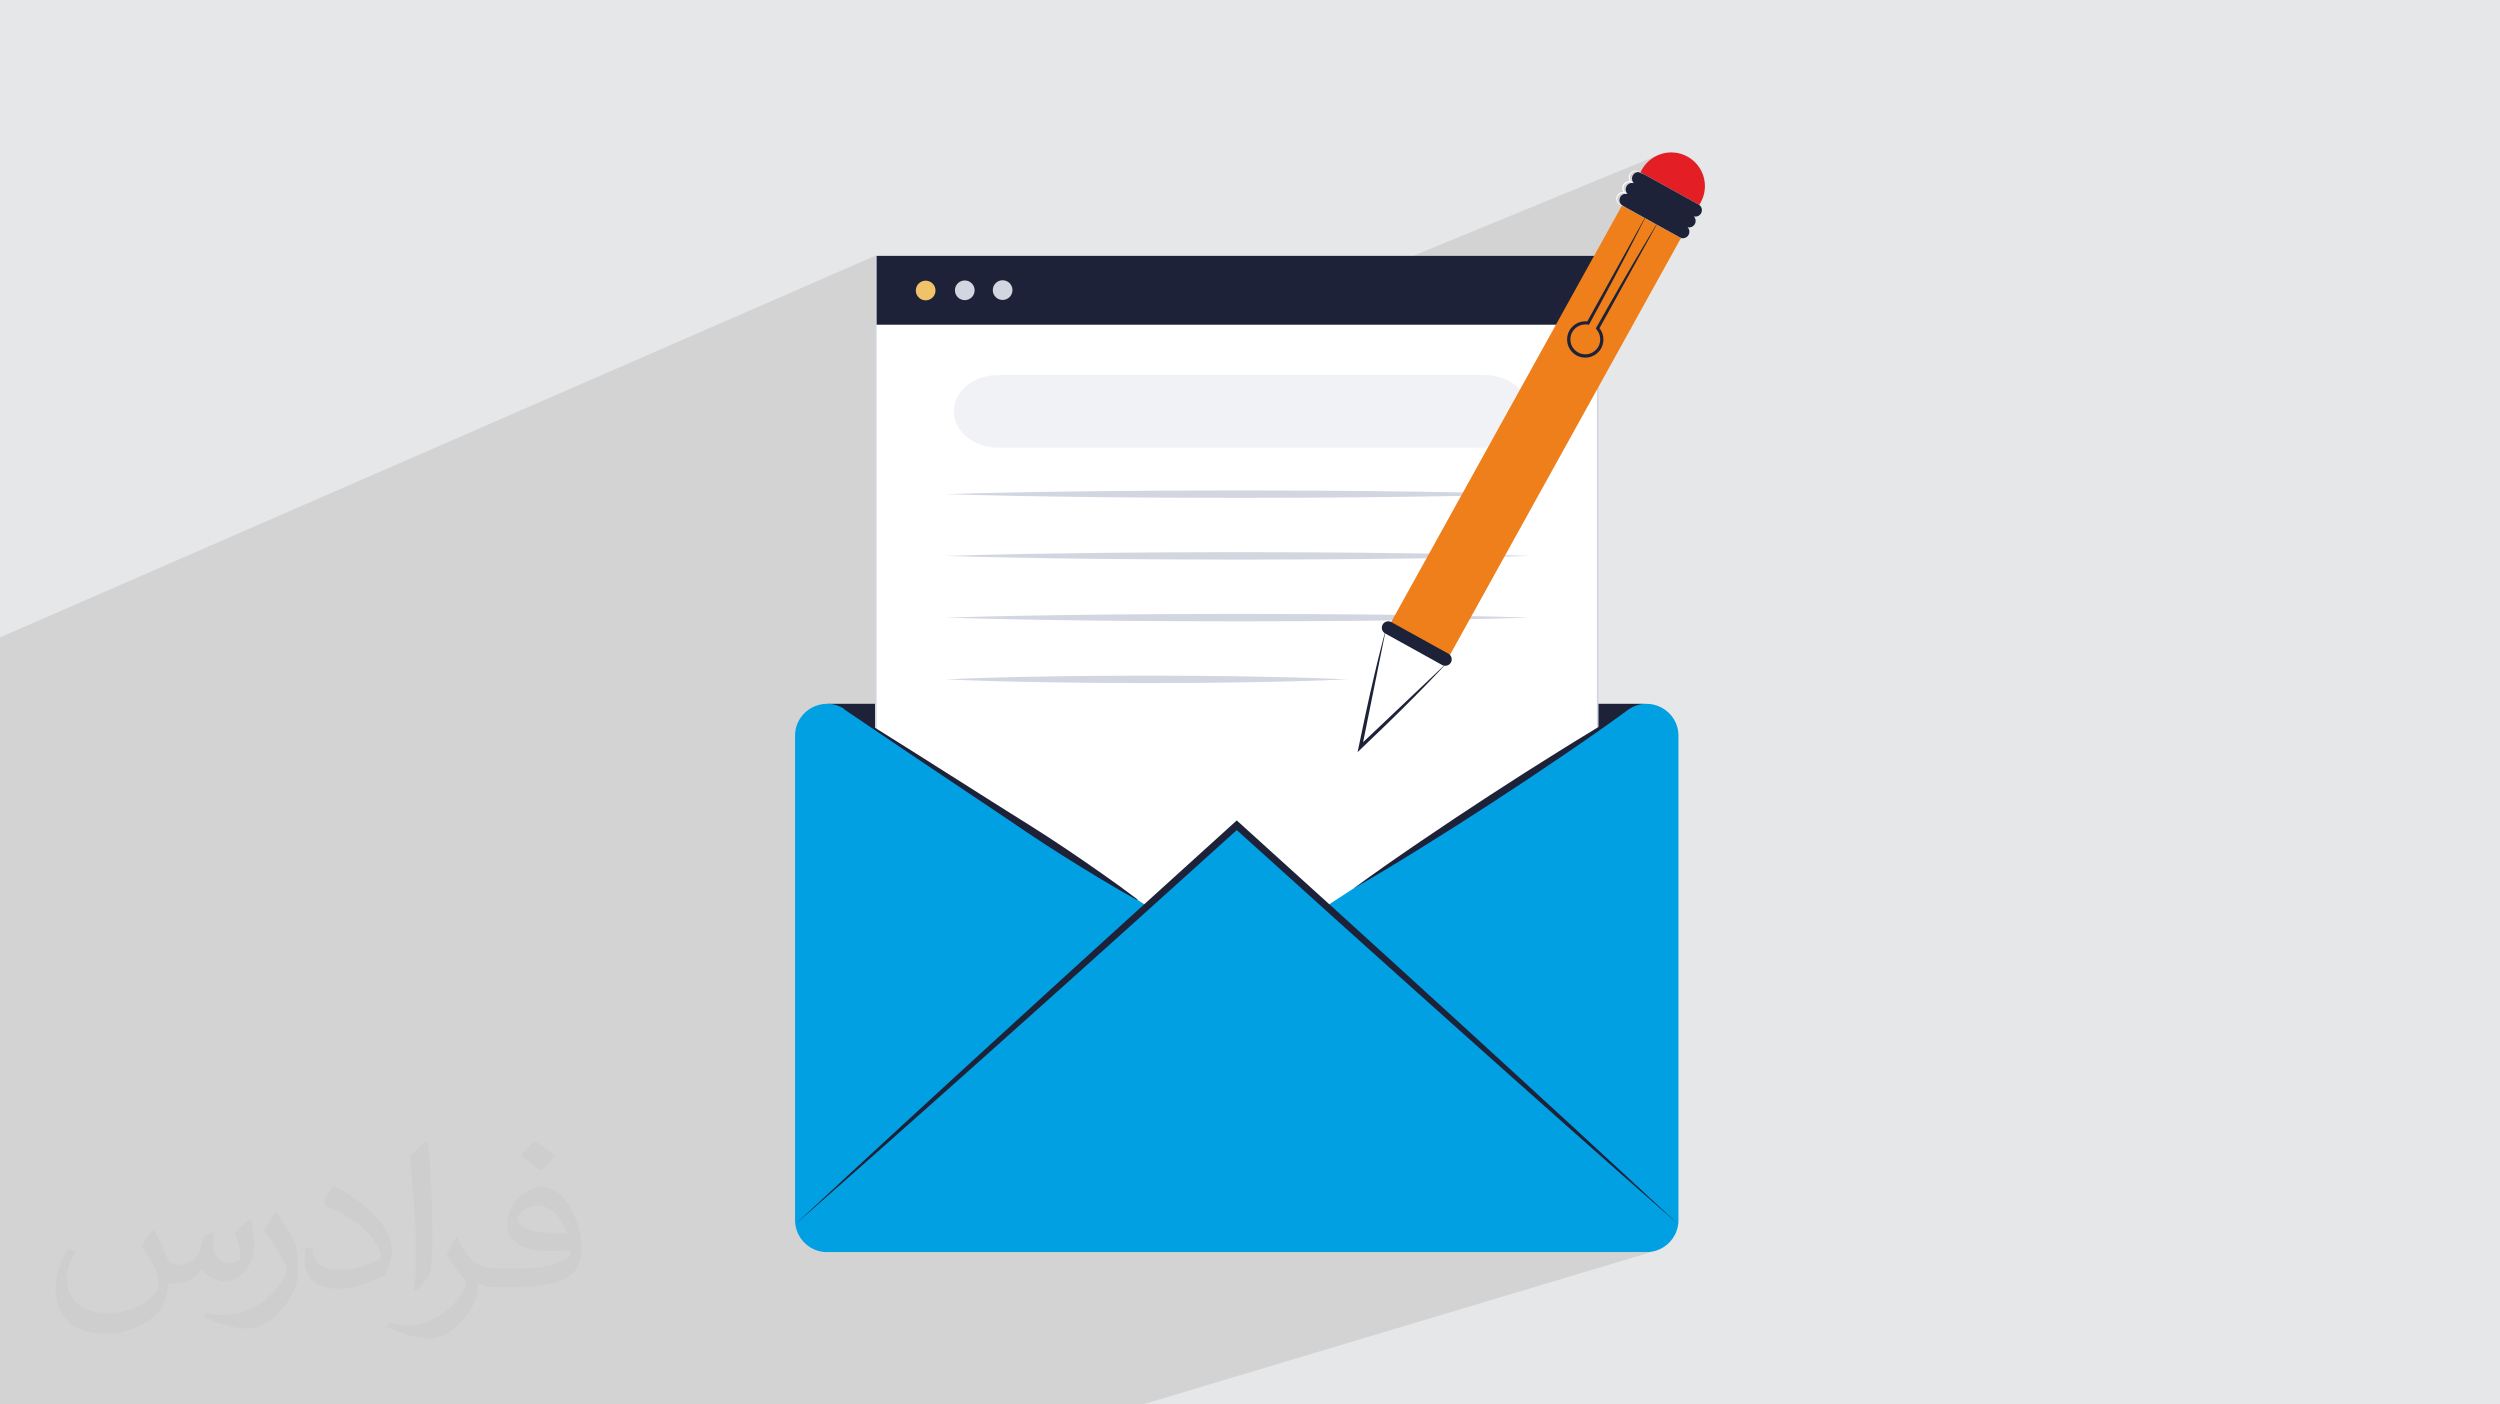 <?xml version="1.0" encoding="UTF-8"?>
<!DOCTYPE svg PUBLIC "-//W3C//DTD SVG 1.1//EN" "http://www.w3.org/Graphics/SVG/1.1/DTD/svg11.dtd">
<!-- Creator: CorelDRAW 2020 (64-Bit) -->
<svg xmlns="http://www.w3.org/2000/svg" xml:space="preserve" width="94.192mm" height="52.917mm" version="1.1" style="shape-rendering:geometricPrecision; text-rendering:geometricPrecision; image-rendering:optimizeQuality; fill-rule:evenodd; clip-rule:evenodd"
viewBox="0 0 9404.92 5283.66"
 xmlns:xlink="http://www.w3.org/1999/xlink"
 xmlns:xodm="http://www.corel.com/coreldraw/odm/2003">
 <defs>
  <style type="text/css">
   <![CDATA[
    .fil0 {fill:#E6E7E8}
    .fil9 {fill:#EF7F1A;fill-rule:nonzero}
    .fil10 {fill:#E31E24;fill-rule:nonzero}
    .fil6 {fill:#00A0E3;fill-rule:nonzero}
    .fil3 {fill:#1D2238;fill-rule:nonzero}
    .fil5 {fill:#D2D6E1;fill-rule:nonzero}
    .fil8 {fill:#F0C36A;fill-rule:nonzero}
    .fil7 {fill:#F1F2F5;fill-rule:nonzero}
    .fil4 {fill:white;fill-rule:nonzero}
    .fil2 {fill:#373435;fill-opacity:0.031}
    .fil1 {fill:#2B2A29;fill-opacity:0.102}
   ]]>
  </style>
 </defs>
 <g id="Layer_x0020_1">
  <polygon class="fil0" points="-0,0 9404.92,0 9404.92,5283.66 -0,5283.66 "/>
  <path class="fil1" d="M6348.56 589.24l0 0zm-6348.56 1810.9l0 -2.37 3291.78 -1435.16 0 2.63 6.02 -2.63 2018.28 0 924.63 -380.4 -11.1 4.99 -10.62 6.06 -10.03 7.1 -9.38 8.12 -8.62 9.11 -7.78 10.07 -6.86 11.01 -5.17 9.33 221.66 122.81 -169.97 68.78 35.92 19.9 112.95 -45.6 4 0.77 4.01 0.08 3.94 -0.58 3.78 -1.2 -123.05 49.65 26.83 14.87 56.94 -22.94 3.99 0.76 4 0.07 3.94 -0.58 3.78 -1.21 -67.05 27.01 22.47 12.45 0.07 0.03 4.45 1.92 4.67 0.97 4.69 0.05 4.58 -0.86 4.33 -1.7 -184.27 74.05 -12.14 20.48 -28.09 48.14 -14.05 24.08 -13.89 24.15 -27.82 48.31 -13.86 24.18 -13.72 24.23 -23.78 41.97 0 13.46 6.34 -2.52 0.11 1.21 -6.45 2.56 0 7.31 0.15 0.21 2.49 4.19 2.13 4.38 1.76 4.54 1.37 4.67 0.96 4.76 0.54 4.82 0.1 4.84 -0.08 2.43 -0.18 2.42 -0.29 2.41 -0.38 2.39 -0.49 2.37 -0.6 2.35 -0.69 2.32 -0.8 2.29 -0.24 0.56 -0.23 0.56 -0.23 0.56 -0.23 0.56 -0.23 0.56 -0.23 0.56 -0.25 0.56 -0.26 0.55 -0.3 0.53 -0.28 0.54 -0.27 0.54 -0.27 0.55 -0.27 0.54 -0.29 0.53 -0.31 0.52 -0.34 0.51 -1.76 2.79 0 1397.92 149.17 -53.11 -15.65 6.03 -15.24 8.48 -15.65 11.46 -15.68 11.4 -15.72 11.35 -15.75 11.31 -15.78 11.25 -15.81 11.22 -15.83 11.17 -8.1 5.68 0 812.67 175.46 0 -175.46 58.07 0 58.47 -9.16 3.02 12.17 0 -538.88 177.43 1.76 1.58 208.81 186.5 209.21 186.06 13.1 11.6 13.1 11.61 13.09 11.6 13.1 11.61 13.1 11.6 13.1 11.6 13.1 11.6 13.1 11.6 13.1 11.6 13.1 11.6 13.1 11.6 13.11 11.59 13.1 11.59 13.11 11.6 13.11 11.58 13.11 11.59 13.12 11.58 13.11 11.58 13.12 11.58 13.12 11.58 13.13 11.57 13.13 11.57 13.13 11.56 13.13 11.56 13.14 11.56 13.14 11.55 13.14 11.55 13.15 11.54 13.15 11.54 13.16 11.54 13.16 11.53 13.17 11.52 -344.24 103.82 224.23 0 17.15 -1.22 16.41 -3.53 -1929.44 578.1 -16.77 0 -212.58 0 -1498.35 0 -715.11 0 -496.95 0 -196.56 0 -5.76 0 -10.55 0 -10.55 0 -65.46 0 -28.07 0 -49.13 0 -44.65 0 -45.77 0 -412.69 0 -210.6 0 -278.81 0 0 -12.54 0 -43.48 0 -61.72 0 -26.86 0 -27.62 0 -57.58 0 -63.51 0 -30.12 0 -22.7 0 -15.16 0 -20.99 0 -1.59 0 -44.55 0 -3.51 0 -3.14 0 -2.93 0 -67.66 0 -5.01 0 -0.85 0 -11.54 0 -4.29 0 -46.13 0 -20.74 0 -13.31 0 -13.65 0 -8.92 0 -5.92 0 -24.04 0 -19.8 0 -9.89 0 -10.06 0 -20.2 0 -20.51 0 -19.4 0 -1.6 0 -10.49 0 -8.91 0 -1.93 0 -1.05 0 -0.63 0 -1.69 0 -30.98 0 -4.25 0 -14.58 0 -18.28 0 -29.05 0 -74.24 0 -0.61 0 -0.85 0 -25.85 0 -1.2 0 -7.69 0 -7.19 0 -15.82 0 -1.95 0 -12.77 0 -9.98 0 -7.04 0 -15.56 0 -45.41 0 -1.94 0 -22.5 0 -39.78 0 -26.61 0 -4.24 0 -12.65 0 -2.8 0 -6.97 0 -8.28 0 -5.1 0 -20.06 0 -2.93 0 -27.85 0 -18.33 0 -27.13 0 -18.18 0 -4.64 0 -1.33 0 -21.35 0 -5.68 0 -14.05 0 -13.82 0 -2.54 0 -8.43 0 -8.97 0 -3.59 0 -23.36 0 -28.48 0 -3.29 0 -15.19 0 -31.08 0 -22.29 0 -0.95 0 -22.43 0 -0.65 0 -0.42 0 -10.08 0 -5.98 0 -0.04 0 -2.19 0 -2.57 0 -0.39 0 -2.41 0 -3.11 0 -14.68 0 -19.09 0 -13.51 0 -1.68 0 -2.08 0 -1.04 0 -3.14 0 -3.88 0 -6.46 0 -7.45 0 -2.49 0 -1.44 0 -1.61 0 -2 0 -2.88 0 -0.39 0 -0.65 0 -2.29 0 -0.9 0 -2.88 0 -3.67 0 -1.09 0 -10.92 0 -15.58 0 -8.71 0 -22.35 0 -1.29 0 -2.76 0 -11.46 0 -9.26 0 -6.13 0 -30.72 0 -12.99 0 -4.44 0 -3.49 0 -9.48 0 -8.35 0 -4.44 0 -20.86 0 -0.46 0 -3.08 0 -1.42 0 -21.66 0 -6.93 0 -28.25 0 -24.64 0 -32.46 0 -8.92 0 -2.27 0 -4.75 0 -9.8 0 -11.08 0 -2.85 0 -0.24 0 -0.71 0 -3.84 0 -1.16 0 -0.82 0 -0.07 0 -3.39 0 -2.62 0 -1.15 0 -8.21 0 -3.62 0 -0.22 0 -1.03 0 -3.57 0 -1.16 0 -0.82 0 -2.54 0 -0.71 0 -3.53 0 -0.7 0 -11.56 0 -0.16 0 -2.57 0 -0.8 0 -1.2 0 -1.44 0 -4.62 0 -2.7 0 -0.02 0 -17.6 0 -173.07 0 -14.75 0 -227.35 0 -2.87 0 -47.06 0 -3.48 0 -2.9 0 -15.42 0 -31.89 0 -5.48 0 -2.94 0 -13.45 0 -34.12 0 -21.93 0 -147.47 0 -3.89 0 -1.55zm6352.35 -1516.53l0 0z"/>
  <path class="fil2" d="M578.49 4627.69c17.95,27.21 29.6,53.36 40.96,82.43 8.45,16.91 12.93,48.09 52.57,48.09 11.61,0 28.28,-3.42 43.06,-11.61 16.63,-8.73 29.32,-21.94 35.94,-42l15.85 -53.36 38.57 -19.02 2.64 2.64c-5.27,20.09 -6.59,39.36 -6.59,54.43 0,44.63 38.57,61.56 69.22,61.56 17.95,0 34.09,-8.73 34.09,-25.11 0,-21.13 -8.98,-57.06 -20.62,-89.29 17.95,-17.95 35.94,-35.94 56.53,-50.47l3.17 1.6c8.98,38.04 14,75.56 14,100.66 0,24.57 -10.83,51.79 -19.81,69.49 -18.49,34.87 -51.25,62.62 -90.87,62.62 -30.1,0 -63.65,-15.07 -86.66,-43.06l-1.32 0c-21.66,26.96 -55.22,51.25 -108.86,51.25l-16.63 0c-2.64,35.41 -10.29,60.49 -21.94,82.95 -31.95,62.34 -126.81,106.47 -216.1,106.47 -124.17,0 -186.51,-71.59 -186.51,-166.96 0,-58.91 19.27,-113.6 48.88,-152.42l24.29 10.04c-18.49,35.41 -30.91,68.68 -30.91,101.45 0,89.29 72.66,131.83 156.4,131.83 77.68,0 173.83,-49.41 191.28,-106.72 -6.59,-62.62 -30.1,-91.93 -66.04,-148.99 10.83,-19.02 24.83,-38.04 42.28,-58.38l3.17 0 0 0 0 0 -0.02 -0.09zm1432.13 -336.04c26.15,16.39 51.79,35.66 76.87,57.85 -14,19.81 -31.45,37.79 -53.11,53.64 -25.11,-20.34 -50.19,-37.79 -75.84,-56.27 17.42,-19.55 34.62,-38.29 52.04,-55.22l0 0 0 0 0 0 0 0 0 0 0.03 0zm13.47 244.11c-42.28,0 -76.87,27.75 -76.87,48.34 0,44.13 84.53,57.85 185.72,57.31 -12.68,-51.79 -57.06,-105.68 -108.86,-105.68l0.01 0.03zm-94.86 236.19c54.96,0 103.04,-1.6 139.74,-10.83 40.96,-10.29 75.56,-30.91 75.56,-45.17 0,-3.7 0,-8.19 -1.32,-11.89 -22.98,2.11 -49.41,2.11 -72.38,2.11 -74.49,0 -131.55,-16.91 -154.02,-58.66 -5.55,-11.61 -9.51,-24.57 -9.51,-39.36 0,-40.43 17.42,-79.79 48.09,-107 25.61,-22.45 53.89,-36.44 82.67,-36.44 52.04,0 93.51,41.75 122.57,107.54 15.85,35.94 26.68,77.4 26.68,129.72 0,34.87 -9.51,64.19 -31.17,85.85 -40.43,39.11 -114.92,53.89 -229.04,53.89l-51.79 0 0 0 -13.47 0c-28.28,0 -48.62,-5.02 -64.72,-17.42l-2.64 0c0.79,6.59 1.32,12.93 1.32,19.02 0,25.61 -8.45,58.38 -25.61,84.53 -50.72,75.3 -105.68,108.04 -153.24,108.04 -48.09,0 -107,-18.49 -160.11,-42.54l9.51 -18.49c17.17,7.13 40.96,11.89 73.7,11.89 85.85,0 198.66,-82.43 212.66,-163 -3.17,-6.59 -8.98,-15.32 -17.17,-24.57 -25.11,-29.85 -40.96,-54.68 -55.75,-80.83 12.68,-25.11 24.29,-45.17 35.13,-63.4l4.49 -0.53c36.72,74.77 69.99,117.55 144.23,117.55l11.61 0 0 0 53.89 0 0 0 0 0 0 0 0 0 0 0 0.09 0.01zm-371.98 79c6.34,-34.34 6.87,-72.91 6.87,-108.86l0 -53.36c0,-99.6 -12.68,-244.36 -22.98,-338.68 17.95,-19.27 43.06,-42 62.87,-57.31l5.81 1.6c13.47,118.62 16.63,256 16.63,383.06 0,33.3 -1.32,65.79 -4.49,89.55 -1.85,30.1 -19.27,52.83 -56.53,87.7l-8.19 -3.7zm-382.8 -157.19c1.85,46.77 24.83,83.49 105.15,83.49 49.93,0 92.19,-12.93 138.96,-35.13 8.45,-3.7 12.93,-8.73 12.93,-12.93 0,-29.32 -22.45,-68.15 -60.23,-103.55 -36.72,-33.3 -85.34,-62.62 -130.76,-82.18 -15.6,-6.59 -20.62,-13.47 -20.62,-20.09 0,-13.47 17.95,-41.75 32.77,-62.09l5.02 -0.53c52.04,27.21 110.17,67.64 153.24,112.53 39.11,41.47 63.4,83.49 63.4,129.19 0,33.81 -10.29,65.51 -26.96,95.11 -57.06,28.79 -117.83,50.72 -178.06,50.72 -73.17,0 -123.1,-34.34 -123.1,-114.92 0,-8.73 0,-22.19 3.17,-39.64l25.11 0 0 0 0 0 0 0 0 0 0 0 -0.02 0zm-132.37 -132.9l45.45 73.45c16.63,27.21 32.23,56.81 32.23,103.55l0 59.7c0,48.34 -30.91,100.13 -80.83,151.38 -39.11,34.62 -73.7,49.41 -105.68,49.41 -47.55,0 -101.98,-14.79 -164.85,-41.75l7.13 -18.49c19.81,5.27 42.79,9.77 71.06,9.77 90.36,-0.53 182.8,-66.57 225.08,-147.15 5.02,-9.26 6.87,-17.95 6.87,-24.04 0,-9.26 -5.02,-19.55 -8.98,-28.79 -22.98,-43.31 -48.62,-82.95 -76.87,-119.68 14.79,-23.25 29.6,-45.7 45.7,-67.9l3.7 0.53 0 0 0 0 0 0 0 0 0 0 -0.02 0.01z"/>
  <g id="_1664293271104">
   <polygon class="fil3" points="3114.38,3564.8 6185.96,3564.8 6185.96,2647.65 3114.38,2647.65 "/>
   <polygon class="fil4" points="3294.79,3681.35 6010.5,3681.35 6010.5,965.63 3294.79,965.63 "/>
   <path class="fil5" d="M3297.8 3678.33l2709.7 0 0 -2709.69 -2709.7 0 0 2709.69zm2715.72 6.03l-2721.74 0 0 -2721.75 2721.74 0 0 2721.75z"/>
   <path class="fil6" d="M6305.06 4636.44c5.9,-14.22 9.19,-29.77 9.19,-46.13l0 -1822.47c0,-95.27 -105.66,-152.53 -185.46,-100.57l-1144.21 745.01 -331.96 -307.69 -331.92 307.69 -1144.21 -745.01c-79.83,-51.96 -185.48,5.3 -185.48,100.57l0 1822.47c0,16.36 3.29,31.91 9.21,46.13l3.97 8.53c19.88,38.79 60.23,65.34 106.82,65.34l3083.22 0c46.6,0 86.95,-26.55 106.84,-65.34l3.98 -8.53z"/>
   <path class="fil3" d="M2991.02 4606.49c136.47,-127.36 273.75,-253.85 410.98,-380.38l206.22 -189.38 206.57 -188.98c137.63,-126.07 275.92,-251.43 413.89,-377.13l414.9 -376.06 9.05 -8.2 9.07 8.2 414.93 376.02 207.07 188.44 206.84 188.69 206.56 188.98 206.22 189.41c137.21,126.51 274.48,253 410.95,380.38 -140.47,-122.92 -280.12,-246.76 -419.83,-370.56l-209.21 -186.06 -208.81 -186.5 -208.57 -186.79 -208.34 -187.03 -415.89 -374.96 18.11 0 -415.9 374.93c-138.96,124.61 -277.61,249.56 -416.92,373.81l-208.82 186.49 -209.19 186.07c-139.7,123.79 -279.36,247.63 -419.83,370.59z"/>
   <path class="fil5" d="M3557.57 1859c183.23,-5.81 366.46,-8.85 549.69,-10.9l68.72 -0.82 68.71 -0.54 137.43 -0.98 274.81 -0.78 274.85 0.73 137.42 1 68.72 0.52 68.71 0.82c183.23,2.06 366.48,5.11 549.71,10.95 -183.23,5.83 -366.48,8.89 -549.71,10.93l-68.71 0.83 -68.72 0.52 -137.42 0.99 -274.85 0.74 -274.81 -0.78 -137.43 -0.98 -68.71 -0.54 -68.72 -0.82c-183.23,-2.06 -366.46,-5.1 -549.69,-10.89z"/>
   <path class="fil5" d="M3557.57 2091.23c183.23,-5.8 366.46,-8.84 549.69,-10.9l68.72 -0.82 68.71 -0.53 137.43 -0.99 274.81 -0.78 274.85 0.74 137.42 1 68.72 0.52 68.71 0.82c183.23,2.06 366.48,5.1 549.71,10.94 -183.23,5.84 -366.48,8.89 -549.71,10.94l-68.71 0.83 -68.72 0.51 -137.42 1 -274.85 0.74 -274.81 -0.78 -137.43 -0.99 -68.71 -0.53 -68.72 -0.82c-183.23,-2.07 -366.46,-5.1 -549.69,-10.9z"/>
   <path class="fil5" d="M3557.57 2323.47c183.23,-5.79 366.46,-8.84 549.69,-10.88l68.72 -0.82 68.71 -0.53 137.43 -1 274.81 -0.79 274.85 0.76 137.42 0.99 68.72 0.52 68.71 0.81c183.23,2.05 366.48,5.12 549.71,10.94 -183.23,5.85 -366.48,8.89 -549.71,10.93l-68.71 0.85 -68.72 0.51 -137.42 1 -274.85 0.72 -274.81 -0.76 -137.43 -0.99 -68.71 -0.54 -68.72 -0.82c-183.23,-2.05 -366.46,-5.09 -549.69,-10.9z"/>
   <path class="fil5" d="M3557.57 2555.73c125.97,-5.81 251.94,-8.86 377.91,-10.9l47.24 -0.82 47.24 -0.54 94.49 -1 188.93 -0.75 188.95 0.73 94.49 0.99 47.24 0.51 47.24 0.85c125.97,2.05 251.95,5.09 377.92,10.93 -125.97,5.82 -251.95,8.89 -377.92,10.94l-47.24 0.81 -47.24 0.52 -94.49 1 -188.95 0.75 -188.93 -0.79 -94.49 -1 -47.24 -0.54 -47.24 -0.81c-125.97,-2.05 -251.94,-5.09 -377.91,-10.88z"/>
   <path class="fil3" d="M3177.26 2666.09l139.38 87.28 139.25 87.46 277.87 175.9 69.54 43.82 69.69 43.63c46.41,29.18 92.37,59.01 137.86,89.6l67.99 46.23c22.51,15.67 45.17,31.07 67.53,46.98 44.85,31.52 89.42,63.53 133.16,96.8l-1.53 2.35c-48.13,-26.52 -95.42,-54.34 -142.4,-82.6 -23.57,-14.01 -46.85,-28.51 -70.26,-42.77l-69.79 -43.45c-46.38,-29.24 -92.27,-59.19 -137.71,-89.84l-68.1 -46.08 -68.23 -45.86 -273.28 -182.96 -136.31 -91.98 -136.18 -92.16 1.53 -2.35z"/>
   <path class="fil3" d="M5090.3 3343.45c83.36,-61.21 168.26,-120.1 253.67,-178.17 85.32,-58.22 171.41,-115.27 257.91,-171.65 86.56,-56.36 173.56,-112 261.31,-166.49 87.67,-54.63 175.85,-108.4 265.6,-159.87 -83.35,61.27 -168.23,120.15 -253.67,178.23 -85.32,58.22 -171.38,115.28 -257.94,171.63 -86.56,56.29 -173.56,111.95 -261.31,166.42 -87.67,54.64 -175.87,108.43 -265.57,159.9z"/>
   <path class="fil7" d="M5584.79 1683.99l-1830.36 0c-91.67,0 -165.98,-61.16 -165.98,-136.59l0 0c0,-75.44 74.31,-136.59 165.98,-136.59l1830.36 0c91.65,0 165.99,61.16 165.99,136.59l0 0c0,75.44 -74.34,136.59 -165.99,136.59z"/>
   <polygon class="fil3" points="3297.8,1221.57 6007.5,1221.57 6007.5,962.61 3297.8,962.61 "/>
   <path class="fil8" d="M3519.37 1092.84c0,20.46 -16.58,37.04 -37.05,37.04 -20.46,0 -37.04,-16.58 -37.04,-37.04 0,-20.47 16.58,-37.05 37.04,-37.05 20.47,0 37.05,16.58 37.05,37.05z"/>
   <path class="fil5" d="M3666.51 1092.09c0,20.46 -16.58,37.05 -37.04,37.05 -20.46,0 -37.04,-16.59 -37.04,-37.05 0,-20.46 16.58,-37.04 37.04,-37.04 20.46,0 37.04,16.58 37.04,37.04z"/>
   <path class="fil5" d="M3808.89 1091.35c0,20.46 -16.59,37.05 -37.05,37.05 -20.46,0 -37.04,-16.59 -37.04,-37.05 0,-20.46 16.58,-37.04 37.04,-37.04 20.46,0 37.05,16.58 37.05,37.04z"/>
   <g>
    <polygon class="fil9" points="5211.03,2380.74 5432.69,2503.56 6323.73,895.48 6102.06,772.67 "/>
    <polygon class="fil4" points="6171.15,648 6392.81,770.81 6323.73,895.48 6102.06,772.67 "/>
    <path class="fil10" d="M6348.56 589.24l0 0c61.22,33.93 83.35,111.06 49.44,172.25l-5.18 9.33 -221.66 -122.81 5.17 -9.33c33.95,-61.2 111.06,-83.32 172.24,-49.44z"/>
    <path class="fil3" d="M6188.52 820.58c-16.52,33.33 -33.67,66.3 -50.65,99.36l-25.55 49.54 -25.93 49.34 -12.97 24.67 -13.1 24.61 -26.24 49.17c-8.69,16.41 -17.53,32.77 -26.4,49.09l-26.53 49.01 -3.34 6.11 -7.21 -0.77c-12.92,-1.34 -26.32,1.76 -37.16,8.86 -5.41,3.5 -10.23,7.92 -14.17,13.01 -0.89,1.36 -1.91,2.61 -2.77,4.01 -0.78,1.4 -1.78,2.68 -2.41,4.18l-2.11 4.36 -1.66 4.55c-3.89,12.27 -3.41,25.85 1.3,37.85 4.8,11.99 13.79,22.03 25.02,28.32 11.28,6.19 24.56,8.51 37.28,6.23 12.68,-2.38 24.46,-9.15 32.79,-18.99l2.96 -3.82 2.59 -4.1c0.96,-1.32 1.5,-2.87 2.33,-4.25 0.72,-1.46 1.24,-2.99 1.9,-4.46 2.27,-6.05 3.42,-12.47 3.5,-18.95 0.32,-12.93 -4.17,-25.94 -12.17,-36.2l-4.45 -5.71 3.43 -6 27.49 -48.51 13.72 -24.23 13.86 -24.18 27.82 -48.31 13.89 -24.15 14.05 -24.08 28.09 -48.14 28.45 -47.96c19.02,-31.93 37.89,-63.93 57.38,-95.62l1.11 0.61 -215.69 390.18 -0.11 -1.21c9.83,12.25 15.45,27.85 15.24,43.6 -0.04,7.89 -1.46,15.71 -4.16,23.11 -0.76,1.81 -1.43,3.66 -2.31,5.4 -0.93,1.72 -1.66,3.56 -2.76,5.19 -1.04,1.7 -2.05,3.36 -3.12,5.02l-3.59 4.66c-10.12,12.04 -24.46,20.41 -39.95,23.34 -15.49,2.88 -31.88,0.17 -45.69,-7.39 -13.73,-7.69 -24.73,-20.18 -30.5,-34.83 -5.74,-14.68 -6.23,-31.29 -1.38,-46.24l2.09 -5.51c0.8,-1.8 1.7,-3.54 2.55,-5.31 0.82,-1.81 2,-3.38 2.98,-5.08 1.02,-1.69 2.25,-3.24 3.37,-4.83 4.83,-6.21 10.73,-11.54 17.34,-15.78 13.23,-8.54 29.49,-12.05 45.06,-10.22l-1.08 0.56 216.48 -389.72 1.11 0.61z"/>
    <path class="fil3" d="M5432.17 2505.72l-17.98 19.35 -18.27 19.05 -36.55 38.08 -37.01 37.61c-12.35,12.52 -24.88,24.85 -37.3,37.3l-18.68 18.61 -18.84 18.45 -37.7 36.87 -76.08 73.05 -26.61 25.55 7.59 -36.09c7.21,-34.42 14.26,-68.87 21.63,-103.23l11.26 -51.53 5.67 -25.76 5.88 -25.7c3.95,-17.13 7.75,-34.3 11.85,-51.4l12.26 -51.33 12.89 -51.19 6.46 -25.59 6.86 -25.51 1.23 0.25 -83.59 413.53 -2.12 -1.18 306.31 -290.12 0.87 0.92z"/>
    <path class="fil3" d="M5234.39 2340.36l214.39 118.8c11.74,6.51 15.99,21.3 9.48,33.02l0 0c-6.5,11.73 -21.29,15.98 -33.01,9.49l-214.4 -118.8c-11.73,-6.51 -15.99,-21.3 -9.48,-33.02l0 0c6.49,-11.74 21.29,-15.98 33.02,-9.49z"/>
    <path class="fil3" d="M6095.44 741.24l0 0c-6.49,11.72 -2.25,26.53 9.48,33l214.4 118.81c11.73,6.52 26.5,2.26 33.04,-9.45l0 0c5.38,-9.78 3.34,-21.61 -4.18,-29.06 10.55,2.94 22.15,-1.61 27.71,-11.61 5.42,-9.74 3.37,-21.57 -4.17,-29.05 10.58,2.97 22.18,-1.58 27.71,-11.62 6.51,-11.73 2.29,-26.49 -9.46,-33.01l-214.41 -118.8c-11.71,-6.48 -26.51,-2.25 -33.01,9.49 -5.4,9.73 -3.37,21.57 4.18,29.05 -10.59,-2.97 -22.18,1.58 -27.72,11.62 -5.39,9.72 -3.37,21.57 4.15,29.01 -10.56,-2.93 -22.15,1.62 -27.72,11.62z"/>
    <path class="fil4" d="M6185.26 657.16c-6.96,-3.42 -13.8,-6.95 -20.71,-10.47 -6.65,-3.31 -14.77,-3.31 -21.21,0.08 -6.42,3.3 -11.07,9.74 -12.05,16.79 -1.13,7 1.42,14.46 6.49,19.28l6.31 6 -8.48 -2.22c-4.67,-1.21 -9.73,-0.95 -14.17,0.93 -4.49,1.81 -8.28,5.13 -10.64,9.35 -2.42,4.14 -3.43,9.06 -2.8,13.83 0.61,4.79 2.87,9.34 6.26,12.76l6.29 6.34 -8.49 -2.53c-6.83,-2.04 -14.6,-0.48 -20.14,4.08 -2.8,2.24 -5.05,5.17 -6.5,8.49 -1.45,3.31 -2.06,6.98 -1.89,10.62 0.29,3.65 1.39,7.26 3.29,10.44 1.96,3.14 4.59,5.89 7.81,7.88 6.65,4 13.39,8 20.04,12.13 -7.02,-3.41 -13.96,-6.98 -20.95,-10.56 -3.56,-1.91 -6.74,-4.67 -9.04,-8.06 -2.31,-3.42 -3.74,-7.41 -4.26,-11.54 -0.46,-4.12 0.17,-8.37 1.67,-12.29 1.57,-3.85 4.05,-7.44 7.27,-10.18 6.41,-5.54 15.65,-7.63 23.89,-5.39l-2.18 3.8c-4.21,-4.07 -6.92,-9.57 -7.73,-15.36 -0.83,-5.78 0.36,-11.84 3.3,-16.89 2.94,-5.05 7.59,-9.12 13.02,-11.27 5.39,-2.19 11.53,-2.57 17.15,-0.92l-2.21 3.76c-6,-5.98 -8.8,-14.88 -7.25,-23.14 1.48,-8.25 7.1,-15.57 14.66,-18.92 3.7,-1.71 7.84,-2.55 11.89,-2.34 4.06,0.22 8.06,1.49 11.48,3.46 6.64,4.01 13.29,7.97 19.86,12.05z"/>
   </g>
  </g>
 </g>
</svg>

